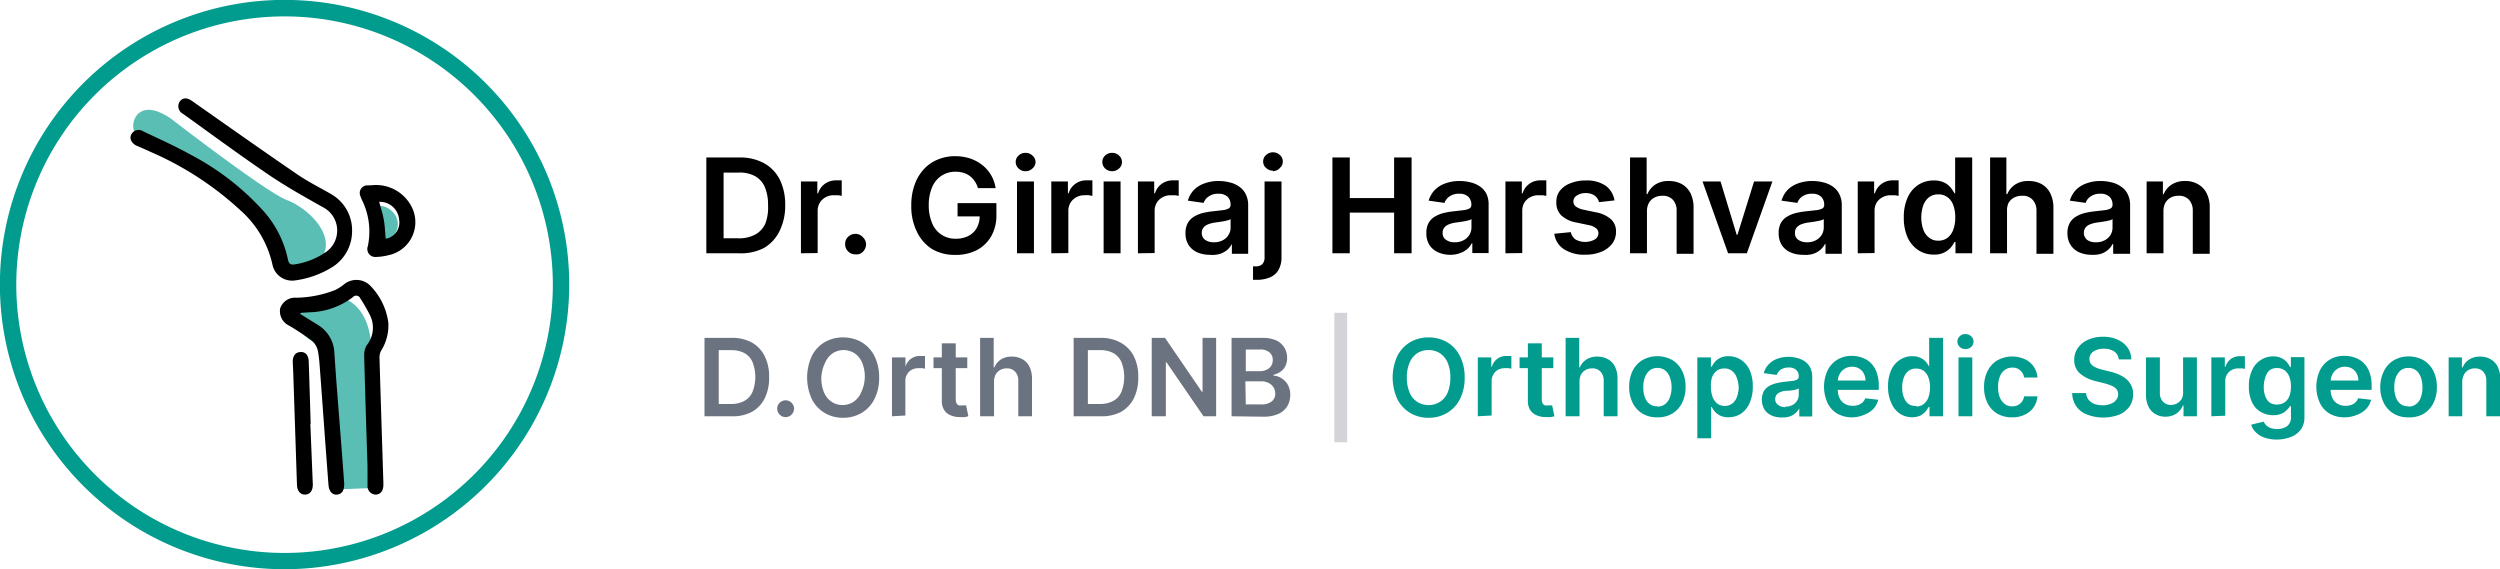 <svg xmlns="http://www.w3.org/2000/svg" viewBox="0 0 231.76 52.77"><g id="Layer_2" data-name="Layer 2"><g id="Layer_2-2" data-name="Layer 2"><g id="_07" data-name="07"><path d="M26.38,52.77A26.39,26.39,0,1,1,52.77,26.38,26.42,26.42,0,0,1,26.38,52.77Zm0-51.25A24.87,24.87,0,1,0,51.25,26.38,24.89,24.89,0,0,0,26.38,1.52Z" style="fill:#019c8e"/><path d="M31.53,27.56s2.74.4,2.9,4.76l.27,12.91-3.76.15S32.05,33.14,29.61,32s-3-3.14-1.58-3.83A8.33,8.33,0,0,1,31.53,27.56Z" style="fill:#5abeb5"/><path d="M15.85,11s8.86,6.85,10.75,7.55,4.63,3.26,3.22,5.37a3.52,3.52,0,0,1-1.25,1.18A1.6,1.6,0,0,1,26.26,24a9.06,9.06,0,0,0-3.71-5.28,64.84,64.84,0,0,0-9.32-5.63,1.59,1.59,0,0,1-.48-2.48C13.27,10.07,14.19,9.88,15.85,11Z" style="fill:#5abeb5"/><path d="M34.93,19.07a1.86,1.86,0,0,1,1.85,1.16,1.57,1.57,0,0,1-1.13,2.09,2.9,2.9,0,0,1-.59.09.37.37,0,0,1-.38-.49,3.31,3.31,0,0,0-.26-2.1,1.86,1.86,0,0,1-.1-.25.35.35,0,0,1,.28-.47Z" style="fill:#5abeb5"/><path d="M32.64,21.41a3.93,3.93,0,0,1-2,3.45A8.71,8.71,0,0,1,27.33,26a1.86,1.86,0,0,1-2.06-1.41,9.45,9.45,0,0,0-3-5.11,29.51,29.51,0,0,0-8.29-5.39c-.42-.2-.84-.38-1.27-.56s-.73-.6-.57-1a.76.76,0,0,1,1.14-.35c1.48.7,3,1.38,4.43,2.18a24.13,24.13,0,0,1,6.62,5.1,9.67,9.67,0,0,1,2.36,4.59c.07.38.25.53.63.46a6.9,6.9,0,0,0,3-1.22,2.43,2.43,0,0,0-.4-4.09c-1.78-1-3.57-2-5.26-3.17-2.6-1.77-5.14-3.65-7.7-5.48a.79.79,0,0,1-.29-1.15c.29-.37.69-.37,1.19,0,3.22,2.26,6.43,4.53,9.68,6.75,1,.69,2.1,1.23,3.15,1.84A3.86,3.86,0,0,1,32.64,21.41Z"/><path d="M27.81,29.09l1.61,1A3.18,3.18,0,0,1,31,32.74c.18,2.75.41,5.49.62,8.24.1,1.29.2,2.58.29,3.87,0,.62-.2.95-.65,1s-.77-.3-.81-.92c-.26-3.39-.5-6.77-.75-10.15-.06-.74-.09-1.48-.22-2.2a1.77,1.77,0,0,0-.57-1,23.54,23.54,0,0,0-2.12-1.4,1.48,1.48,0,0,1-.82-1.58,1.45,1.45,0,0,1,1.49-1,10.32,10.32,0,0,0,3.65-.73,4.69,4.69,0,0,0,.76-.49,1.81,1.81,0,0,1,2.42.07A6,6,0,0,1,36,29.92a4.38,4.38,0,0,1-.65,2.56,1.29,1.29,0,0,0-.17.63c.11,3.87.24,7.74.36,11.61,0,.08,0,.16,0,.24,0,.55-.28.89-.73.89a.78.78,0,0,1-.74-.84c0-.59,0-1.19,0-1.78-.11-3.42-.22-6.85-.31-10.27A1.78,1.78,0,0,1,34,32a2.6,2.6,0,0,0,.31-2.76,15.41,15.41,0,0,0-.91-1.58.41.41,0,0,0-.69-.11,6.91,6.91,0,0,1-4,1.4L27.9,29S27.86,29.05,27.81,29.09Z"/><path d="M34.61,17.16a3.7,3.7,0,0,1,3.69,2.32,3.13,3.13,0,0,1-2.25,4.17,5.33,5.33,0,0,1-1.18.17.74.74,0,0,1-.77-1,6.57,6.57,0,0,0-.51-4.21,4.89,4.89,0,0,1-.2-.48.71.71,0,0,1,.56-.94C34.2,17.18,34.46,17.18,34.61,17.16Zm.54,1.55c.15.56.33,1.1.43,1.66s.12,1.17.18,1.76A1.52,1.52,0,0,0,37,20.37,1.79,1.79,0,0,0,35.15,18.71Z"/><path d="M28.77,39.3,29,44.92c0,.56-.24.9-.69.93s-.76-.32-.78-.9c-.11-3.21-.21-6.43-.32-9.65,0-.57-.05-1.15-.07-1.73s.25-.92.72-.94.74.3.76.86c.07,1.94.12,3.88.18,5.81Z"/><path d="M68.48,23.48h-3V14.6h3.07a4.58,4.58,0,0,1,2.28.53,3.57,3.57,0,0,1,1.46,1.52A5.19,5.19,0,0,1,72.79,19a5.2,5.2,0,0,1-.51,2.39A3.64,3.64,0,0,1,70.8,23,4.68,4.68,0,0,1,68.48,23.48Zm-1.4-1.39H68.4A3.15,3.15,0,0,0,70,21.75a2.17,2.17,0,0,0,.94-1A4.2,4.2,0,0,0,71.2,19a4.15,4.15,0,0,0-.31-1.69,2.13,2.13,0,0,0-.93-1A3,3,0,0,0,68.45,16H67.08Z"/><path d="M74.25,23.48V16.82h1.52v1.11h.07a1.68,1.68,0,0,1,.63-.89,1.74,1.74,0,0,1,1-.32h.29l.27,0v1.44l-.31-.06-.42,0a1.54,1.54,0,0,0-.77.19,1.41,1.41,0,0,0-.53.5,1.46,1.46,0,0,0-.2.76v3.91Z"/><path d="M79.3,23.58a.93.93,0,0,1-.68-.28.89.89,0,0,1-.27-.68.86.86,0,0,1,.27-.66.93.93,0,0,1,.68-.28A.91.91,0,0,1,80,22a.92.92,0,0,1,.29.66,1,1,0,0,1-.49.83A.85.85,0,0,1,79.3,23.58Z"/><path d="M90.66,17.44a2.22,2.22,0,0,0-.3-.64,2,2,0,0,0-.45-.48,1.88,1.88,0,0,0-.6-.3,2.5,2.5,0,0,0-.74-.1,2.3,2.3,0,0,0-1.27.36,2.33,2.33,0,0,0-.88,1.06A4.08,4.08,0,0,0,86.1,19a4.17,4.17,0,0,0,.32,1.71,2.28,2.28,0,0,0,2.19,1.42,2.52,2.52,0,0,0,1.17-.26,1.83,1.83,0,0,0,.77-.74A2.28,2.28,0,0,0,90.82,20l.36.06H88.77V18.83h3.6V19.9a3.86,3.86,0,0,1-.48,2,3.33,3.33,0,0,1-1.34,1.29,4.24,4.24,0,0,1-2,.44,4.13,4.13,0,0,1-2.16-.55A3.85,3.85,0,0,1,85,21.48a5.25,5.25,0,0,1-.52-2.43,5.45,5.45,0,0,1,.31-1.92,4.1,4.1,0,0,1,.85-1.44,3.54,3.54,0,0,1,1.3-.9,4.05,4.05,0,0,1,1.61-.31,4.43,4.43,0,0,1,1.38.21,3.73,3.73,0,0,1,1.13.61,3.35,3.35,0,0,1,.82.94,3.43,3.43,0,0,1,.42,1.2Z"/><path d="M95.07,15.87a.87.87,0,0,1-.64-.25.8.8,0,0,1-.27-.6.77.77,0,0,1,.27-.6.87.87,0,0,1,.64-.25.89.89,0,0,1,.64.25A.8.8,0,0,1,96,15a.77.77,0,0,1-.27.6A.89.89,0,0,1,95.07,15.87Zm-.79,7.61V16.82h1.57v6.66Z"/><path d="M97.46,23.48V16.82H99v1.11h.06a1.69,1.69,0,0,1,1.65-1.21H101l.27,0v1.44l-.31-.06a3,3,0,0,0-.42,0,1.54,1.54,0,0,0-.77.19,1.41,1.41,0,0,0-.53.5,1.46,1.46,0,0,0-.2.76v3.91Z"/><path d="M103.1,15.87a.91.91,0,0,1-.65-.25.83.83,0,0,1-.26-.6.79.79,0,0,1,.26-.6.91.91,0,0,1,.65-.25.89.89,0,0,1,.64.25.8.8,0,0,1,.27.6.77.77,0,0,1-.27.6A.89.89,0,0,1,103.1,15.87Zm-.79,7.61V16.82h1.57v6.66Z"/><path d="M105.49,23.48V16.82H107v1.11h.07a1.68,1.68,0,0,1,.63-.89,1.74,1.74,0,0,1,1-.32H109l.27,0v1.44l-.31-.06-.42,0a1.54,1.54,0,0,0-.77.19,1.41,1.41,0,0,0-.53.5,1.46,1.46,0,0,0-.2.76v3.91Z"/><path d="M112.13,23.62a2.8,2.8,0,0,1-1.14-.23,1.88,1.88,0,0,1-.8-.67,2,2,0,0,1-.29-1.11,1.88,1.88,0,0,1,.21-.93,1.61,1.61,0,0,1,.57-.59,3,3,0,0,1,.81-.34,6.82,6.82,0,0,1,.94-.16l.95-.11a1.52,1.52,0,0,0,.53-.16.37.37,0,0,0,.17-.33v0a1,1,0,0,0-.29-.76,1.21,1.21,0,0,0-.84-.27,1.45,1.45,0,0,0-.91.26,1.19,1.19,0,0,0-.46.59l-1.46-.21a2.33,2.33,0,0,1,.57-1,2.59,2.59,0,0,1,1-.61,3.68,3.68,0,0,1,1.27-.21,4,4,0,0,1,1,.12,2.41,2.41,0,0,1,.87.37,1.81,1.81,0,0,1,.64.7,2.27,2.27,0,0,1,.24,1.1v4.46h-1.51v-.91h0a2.13,2.13,0,0,1-.4.52,2.06,2.06,0,0,1-.65.38A2.52,2.52,0,0,1,112.13,23.62Zm.41-1.16a1.66,1.66,0,0,0,.82-.19,1.28,1.28,0,0,0,.53-.5,1.22,1.22,0,0,0,.19-.68v-.78a.66.66,0,0,1-.25.11,3.23,3.23,0,0,1-.39.09l-.43.07-.37.05a2.9,2.9,0,0,0-.63.16,1.08,1.08,0,0,0-.44.3.79.79,0,0,0-.16.5.75.75,0,0,0,.32.65A1.36,1.36,0,0,0,112.54,22.46Z"/><path d="M117.23,16.82h1.57v7a2.36,2.36,0,0,1-.27,1.19,1.64,1.64,0,0,1-.79.7,3.1,3.1,0,0,1-1.25.23h-.33V24.69h.23a.82.82,0,0,0,.65-.22.92.92,0,0,0,.19-.64Zm.78-1a.89.89,0,0,1-.64-.25.77.77,0,0,1-.27-.6.78.78,0,0,1,.27-.6.94.94,0,0,1,1.28,0,.78.78,0,0,1,.27.6.77.77,0,0,1-.27.6A.89.89,0,0,1,118,15.87Z"/><path d="M123.52,23.48V14.6h1.61v3.76h4.11V14.6h1.62v8.88h-1.62V19.71h-4.11v3.77Z"/><path d="M134.46,23.62a2.73,2.73,0,0,1-1.14-.23,1.82,1.82,0,0,1-.8-.67,2,2,0,0,1-.29-1.11,1.88,1.88,0,0,1,.2-.93,1.61,1.61,0,0,1,.57-.59,2.89,2.89,0,0,1,.82-.34,6.94,6.94,0,0,1,.93-.16l.95-.11a1.58,1.58,0,0,0,.54-.16.36.36,0,0,0,.16-.33v0a1,1,0,0,0-.29-.76,1.17,1.17,0,0,0-.83-.27,1.5,1.5,0,0,0-.92.26,1.22,1.22,0,0,0-.45.59l-1.47-.21a2.45,2.45,0,0,1,.58-1,2.55,2.55,0,0,1,1-.61,3.74,3.74,0,0,1,1.28-.21,4,4,0,0,1,1,.12,2.57,2.57,0,0,1,.87.37,1.86,1.86,0,0,1,.63.7A2.27,2.27,0,0,1,138,19v4.46h-1.51v-.91h-.05a1.91,1.91,0,0,1-.4.52,2,2,0,0,1-.65.38A2.46,2.46,0,0,1,134.46,23.62Zm.4-1.16a1.63,1.63,0,0,0,.82-.19,1.37,1.37,0,0,0,.54-.5,1.31,1.31,0,0,0,.19-.68v-.78a.66.66,0,0,1-.25.11,3.75,3.75,0,0,1-.39.09l-.43.07-.37.05a2.63,2.63,0,0,0-.63.16,1,1,0,0,0-.44.3.73.73,0,0,0-.16.5.72.72,0,0,0,.32.65A1.35,1.35,0,0,0,134.86,22.46Z"/><path d="M139.56,23.48V16.82h1.52v1.11h.07a1.63,1.63,0,0,1,.63-.89,1.69,1.69,0,0,1,1-.32h.3l.27,0v1.44l-.32-.06-.41,0a1.52,1.52,0,0,0-.77.19,1.37,1.37,0,0,0-.54.5,1.45,1.45,0,0,0-.19.76v3.91Z"/><path d="M149.67,18.58l-1.43.16a1.14,1.14,0,0,0-.21-.41,1.05,1.05,0,0,0-.4-.31,1.46,1.46,0,0,0-.62-.12,1.41,1.41,0,0,0-.82.22.63.63,0,0,0-.33.55.57.57,0,0,0,.22.47,1.76,1.76,0,0,0,.72.3l1.14.24a2.9,2.9,0,0,1,1.41.65,1.51,1.51,0,0,1,.46,1.16,1.8,1.8,0,0,1-.36,1.11,2.44,2.44,0,0,1-1,.74,3.78,3.78,0,0,1-1.47.27,3.43,3.43,0,0,1-2-.51,2,2,0,0,1-.89-1.43l1.53-.15a1.12,1.12,0,0,0,.44.68,1.84,1.84,0,0,0,1.78,0,.67.67,0,0,0,.34-.57.57.57,0,0,0-.22-.47,1.5,1.5,0,0,0-.67-.29l-1.14-.24a2.73,2.73,0,0,1-1.42-.67,1.61,1.61,0,0,1-.45-1.21,1.66,1.66,0,0,1,.33-1.07,2.23,2.23,0,0,1,1-.7,3.66,3.66,0,0,1,1.41-.25,3.08,3.08,0,0,1,1.85.5A2.09,2.09,0,0,1,149.67,18.58Z"/><path d="M152.68,19.58v3.9h-1.57V14.6h1.54V18h.07a2,2,0,0,1,.73-.89,2.23,2.23,0,0,1,1.26-.33,2.49,2.49,0,0,1,1.21.29,2.05,2.05,0,0,1,.8.85,3,3,0,0,1,.28,1.37v4.24h-1.57v-4a1.45,1.45,0,0,0-.34-1,1.23,1.23,0,0,0-1-.38,1.5,1.5,0,0,0-.74.18,1.22,1.22,0,0,0-.51.52A1.61,1.61,0,0,0,152.68,19.58Z"/><path d="M164.31,16.82l-2.37,6.66H160.2l-2.37-6.66h1.67L161,21.77h.07l1.54-4.95Z"/><path d="M167.12,23.62a2.73,2.73,0,0,1-1.14-.23,1.82,1.82,0,0,1-.8-.67,2,2,0,0,1-.29-1.11,1.88,1.88,0,0,1,.2-.93,1.61,1.61,0,0,1,.57-.59,2.89,2.89,0,0,1,.82-.34,6.94,6.94,0,0,1,.93-.16l1-.11a1.58,1.58,0,0,0,.54-.16.36.36,0,0,0,.16-.33v0a1,1,0,0,0-.29-.76,1.17,1.17,0,0,0-.83-.27,1.5,1.5,0,0,0-.92.26,1.22,1.22,0,0,0-.45.59l-1.47-.21a2.55,2.55,0,0,1,.57-1,2.67,2.67,0,0,1,1-.61,3.74,3.74,0,0,1,1.28-.21,4,4,0,0,1,1,.12,2.57,2.57,0,0,1,.87.37,1.86,1.86,0,0,1,.63.7,2.27,2.27,0,0,1,.24,1.1v4.46h-1.51v-.91h-.05a1.91,1.91,0,0,1-.4.52,2,2,0,0,1-.65.38A2.46,2.46,0,0,1,167.12,23.62Zm.4-1.16a1.63,1.63,0,0,0,.82-.19,1.37,1.37,0,0,0,.54-.5,1.31,1.31,0,0,0,.19-.68v-.78a.66.66,0,0,1-.25.11,3.75,3.75,0,0,1-.39.09l-.43.07-.37.05a2.63,2.63,0,0,0-.63.16,1,1,0,0,0-.44.3.73.73,0,0,0-.16.5.72.72,0,0,0,.32.65A1.35,1.35,0,0,0,167.52,22.46Z"/><path d="M172.22,23.48V16.82h1.52v1.11h.07a1.63,1.63,0,0,1,.63-.89,1.69,1.69,0,0,1,1-.32h.3l.27,0v1.44l-.32-.06-.41,0a1.52,1.52,0,0,0-.77.19,1.37,1.37,0,0,0-.54.5,1.45,1.45,0,0,0-.19.76v3.91Z"/><path d="M179.26,23.6a2.52,2.52,0,0,1-1.41-.4,2.78,2.78,0,0,1-1-1.17,4.42,4.42,0,0,1-.36-1.87,4.4,4.4,0,0,1,.37-1.88,2.7,2.7,0,0,1,1-1.16,2.58,2.58,0,0,1,1.39-.39,2.15,2.15,0,0,1,1,.2,1.78,1.78,0,0,1,.59.47,3.16,3.16,0,0,1,.35.52h.06V14.6h1.58v8.88h-1.55V22.43h-.09a2.79,2.79,0,0,1-.35.52,1.95,1.95,0,0,1-1.56.65Zm.44-1.29a1.37,1.37,0,0,0,.85-.27,1.65,1.65,0,0,0,.53-.76,3.23,3.23,0,0,0,.18-1.13,3.17,3.17,0,0,0-.18-1.12,1.53,1.53,0,0,0-.53-.74,1.33,1.33,0,0,0-.85-.27,1.4,1.4,0,0,0-.88.27,1.77,1.77,0,0,0-.53.76,3.48,3.48,0,0,0,0,2.21,1.63,1.63,0,0,0,.54.77A1.32,1.32,0,0,0,179.7,22.31Z"/><path d="M186.06,19.58v3.9h-1.57V14.6H186V18h.08a2,2,0,0,1,.73-.89,2.19,2.19,0,0,1,1.25-.33,2.43,2.43,0,0,1,1.21.29,2,2,0,0,1,.8.85,3,3,0,0,1,.29,1.37v4.24h-1.57v-4a1.45,1.45,0,0,0-.35-1,1.21,1.21,0,0,0-1-.38,1.54,1.54,0,0,0-.75.18,1.28,1.28,0,0,0-.51.52A1.71,1.71,0,0,0,186.06,19.58Z"/><path d="M193.89,23.62a2.8,2.8,0,0,1-1.14-.23,1.85,1.85,0,0,1-.79-.67,2,2,0,0,1-.3-1.11,1.88,1.88,0,0,1,.21-.93,1.61,1.61,0,0,1,.57-.59,3,3,0,0,1,.81-.34,7.38,7.38,0,0,1,.94-.16l.95-.11a1.52,1.52,0,0,0,.53-.16.37.37,0,0,0,.17-.33v0a1,1,0,0,0-.29-.76,1.18,1.18,0,0,0-.84-.27,1.47,1.47,0,0,0-.91.26,1.11,1.11,0,0,0-.45.59l-1.47-.21a2.55,2.55,0,0,1,.57-1,2.59,2.59,0,0,1,1-.61,3.68,3.68,0,0,1,1.27-.21,4,4,0,0,1,1,.12,2.41,2.41,0,0,1,.87.37,1.81,1.81,0,0,1,.64.7,2.27,2.27,0,0,1,.24,1.1v4.46H195.9v-.91h-.05a2.13,2.13,0,0,1-.4.52,2,2,0,0,1-.65.38A2.52,2.52,0,0,1,193.89,23.62Zm.41-1.16a1.63,1.63,0,0,0,.82-.19,1.37,1.37,0,0,0,.54-.5,1.3,1.3,0,0,0,.18-.68v-.78a.6.6,0,0,1-.24.11,3.42,3.42,0,0,1-.4.09l-.43.07-.37.05a2.67,2.67,0,0,0-.62.16,1,1,0,0,0-.44.3.85.85,0,0,0,.15,1.15A1.36,1.36,0,0,0,194.3,22.46Z"/><path d="M200.56,19.58v3.9H199V16.82h1.51V18h.07a2,2,0,0,1,.74-.89,2.24,2.24,0,0,1,1.25-.33,2.32,2.32,0,0,1,1.2.3,1.94,1.94,0,0,1,.8.85,2.88,2.88,0,0,1,.28,1.36v4.24h-1.57v-4a1.48,1.48,0,0,0-.34-1,1.24,1.24,0,0,0-1-.38,1.49,1.49,0,0,0-.73.18,1.32,1.32,0,0,0-.5.52A1.71,1.71,0,0,0,200.56,19.58Z"/><path d="M67.77,38.59H65.31V31.32h2.51a3.77,3.77,0,0,1,1.87.43A2.88,2.88,0,0,1,70.88,33a4.19,4.19,0,0,1,.42,2,4.25,4.25,0,0,1-.42,1.95,2.92,2.92,0,0,1-1.21,1.25A3.87,3.87,0,0,1,67.77,38.59Zm-1.14-1.14h1.08A2.57,2.57,0,0,0,69,37.17a1.73,1.73,0,0,0,.76-.84,3.82,3.82,0,0,0,0-2.77,1.79,1.79,0,0,0-.75-.83,2.61,2.61,0,0,0-1.24-.27H66.63Z" style="fill:#6b7280"/><path d="M72.83,38.67a.79.79,0,0,1-.78-.79.74.74,0,0,1,.23-.54.76.76,0,0,1,.55-.23.78.78,0,0,1,.55.23.79.79,0,0,1,.24.54.89.89,0,0,1-.12.4.75.75,0,0,1-.28.28A.77.77,0,0,1,72.83,38.67Z" style="fill:#6b7280"/><path d="M81.5,35a4.26,4.26,0,0,1-.44,2,3.08,3.08,0,0,1-1.19,1.28,3.31,3.31,0,0,1-1.71.45,3.26,3.26,0,0,1-1.71-.45A3.14,3.14,0,0,1,75.26,37a4.81,4.81,0,0,1,0-4,3.14,3.14,0,0,1,1.19-1.28,3.35,3.35,0,0,1,1.71-.44,3.4,3.4,0,0,1,1.71.44,3.14,3.14,0,0,1,1.19,1.28A4.32,4.32,0,0,1,81.5,35Zm-1.33,0a3.39,3.39,0,0,0-.25-1.39,2,2,0,0,0-.71-.87,2,2,0,0,0-1-.29,1.92,1.92,0,0,0-1,.29,2,2,0,0,0-.71.87A3.38,3.38,0,0,0,76.14,35a3.43,3.43,0,0,0,.26,1.4,1.91,1.91,0,0,0,.71.86,1.84,1.84,0,0,0,1,.29,1.89,1.89,0,0,0,1-.29,1.91,1.91,0,0,0,.71-.86A3.44,3.44,0,0,0,80.17,35Z" style="fill:#6b7280"/><path d="M82.69,38.59V33.13h1.25V34h0a1.36,1.36,0,0,1,1.35-1h.24l.22,0v1.18l-.26-.05-.34,0a1.33,1.33,0,0,0-.63.15,1.09,1.09,0,0,0-.43.42,1.13,1.13,0,0,0-.16.61v3.21Z" style="fill:#6b7280"/><path d="M89.67,33.13v1H86.54v-1Zm-2.36-1.3H88.6V37a.71.71,0,0,0,.08.39.39.39,0,0,0,.21.19.88.88,0,0,0,.29,0l.22,0,.16,0,.21,1a1.85,1.85,0,0,1-.29.08,2,2,0,0,1-.46,0,2,2,0,0,1-.87-.15,1.27,1.27,0,0,1-.62-.5,1.51,1.51,0,0,1-.22-.85Z" style="fill:#6b7280"/><path d="M92.15,35.39v3.2H90.86V31.32h1.26v2.74h.06a1.6,1.6,0,0,1,.6-.73,1.78,1.78,0,0,1,1-.27,2,2,0,0,1,1,.24,1.6,1.6,0,0,1,.66.7,2.51,2.51,0,0,1,.23,1.12v3.47H94.4V35.32a1.21,1.21,0,0,0-.29-.86,1,1,0,0,0-.79-.31,1.19,1.19,0,0,0-.6.15,1.06,1.06,0,0,0-.42.42A1.41,1.41,0,0,0,92.15,35.39Z" style="fill:#6b7280"/><path d="M102,38.59H99.53V31.32H102a3.76,3.76,0,0,1,1.86.43A3,3,0,0,1,105.1,33a4.19,4.19,0,0,1,.42,2,4.25,4.25,0,0,1-.42,1.95,3,3,0,0,1-1.21,1.25A3.89,3.89,0,0,1,102,38.59Zm-1.15-1.14h1.08a2.57,2.57,0,0,0,1.27-.28,1.73,1.73,0,0,0,.76-.84,3.82,3.82,0,0,0,0-2.77,1.79,1.79,0,0,0-.75-.83,2.56,2.56,0,0,0-1.24-.27h-1.12Z" style="fill:#6b7280"/><path d="M112.74,31.32v7.27h-1.17l-3.43-5h-.06v5h-1.31V31.32H108l3.42,5h.06v-5Z" style="fill:#6b7280"/><path d="M114.17,38.59V31.32H117a3.18,3.18,0,0,1,1.32.24,1.75,1.75,0,0,1,1,1.64,1.61,1.61,0,0,1-.17.76,1.41,1.41,0,0,1-.46.51,2,2,0,0,1-.64.28v.07a1.54,1.54,0,0,1,.74.24,1.62,1.62,0,0,1,.59.6,1.88,1.88,0,0,1,.23,1,1.94,1.94,0,0,1-.28,1,1.8,1.8,0,0,1-.82.71,3.32,3.32,0,0,1-1.39.26Zm1.32-4.18h1.3a1.41,1.41,0,0,0,.62-.13,1,1,0,0,0,.43-.36,1,1,0,0,0,.15-.55.88.88,0,0,0-.29-.69,1.27,1.27,0,0,0-.88-.28h-1.33Zm0,3.08h1.41a1.54,1.54,0,0,0,1-.28.9.9,0,0,0,.32-.71,1.08,1.08,0,0,0-.62-1,1.51,1.51,0,0,0-.7-.15h-1.45Z" style="fill:#6b7280"/><path d="M124.89,29v12H123.7V29Z" style="fill:#d4d4d8"/><path d="M135.78,35a4.26,4.26,0,0,1-.44,2,3.08,3.08,0,0,1-1.19,1.28,3.31,3.31,0,0,1-1.71.45,3.26,3.26,0,0,1-1.71-.45A3.14,3.14,0,0,1,129.54,37a4.81,4.81,0,0,1,0-4,3.14,3.14,0,0,1,1.19-1.28,3.35,3.35,0,0,1,1.71-.44,3.4,3.4,0,0,1,1.71.44,3.14,3.14,0,0,1,1.19,1.28A4.32,4.32,0,0,1,135.78,35Zm-1.33,0a3.39,3.39,0,0,0-.25-1.39,2,2,0,0,0-.72-.87,2,2,0,0,0-2.09,0,2,2,0,0,0-.71.87,3.38,3.38,0,0,0-.26,1.39,3.43,3.43,0,0,0,.26,1.4,1.91,1.91,0,0,0,.71.86,2,2,0,0,0,2.09,0,1.93,1.93,0,0,0,.72-.86A3.44,3.44,0,0,0,134.45,35Z" style="fill:#019c8e"/><path d="M137,38.59V33.13h1.25V34h.05a1.36,1.36,0,0,1,1.35-1h.24l.22,0v1.18l-.26-.05-.34,0a1.33,1.33,0,0,0-.63.15,1.09,1.09,0,0,0-.43.42,1.14,1.14,0,0,0-.17.61v3.21Z" style="fill:#019c8e"/><path d="M144,33.13v1h-3.13v-1Zm-2.36-1.3h1.29V37a.71.71,0,0,0,.08.39.39.39,0,0,0,.21.19.84.84,0,0,0,.29,0l.22,0,.16,0,.21,1a1.85,1.85,0,0,1-.29.08,2,2,0,0,1-.46,0,2,2,0,0,1-.87-.15,1.27,1.27,0,0,1-.62-.5,1.51,1.51,0,0,1-.22-.85Z" style="fill:#019c8e"/><path d="M146.43,35.39v3.2h-1.29V31.32h1.26v2.74h.06a1.6,1.6,0,0,1,.6-.73,1.78,1.78,0,0,1,1-.27,2,2,0,0,1,1,.24,1.6,1.6,0,0,1,.66.7,2.51,2.51,0,0,1,.23,1.12v3.47h-1.28V35.32a1.21,1.21,0,0,0-.29-.86,1,1,0,0,0-.79-.31,1.19,1.19,0,0,0-.6.15,1.06,1.06,0,0,0-.42.42A1.41,1.41,0,0,0,146.43,35.39Z" style="fill:#019c8e"/><path d="M153.65,38.69a2.59,2.59,0,0,1-1.39-.35,2.4,2.4,0,0,1-.91-1,3.26,3.26,0,0,1-.32-1.48,3.32,3.32,0,0,1,.32-1.48,2.4,2.4,0,0,1,.91-1,2.84,2.84,0,0,1,2.77,0,2.4,2.4,0,0,1,.91,1,3.32,3.32,0,0,1,.32,1.48,3.26,3.26,0,0,1-.32,1.48,2.4,2.4,0,0,1-.91,1A2.58,2.58,0,0,1,153.65,38.69Zm0-1a1.13,1.13,0,0,0,.73-.24,1.35,1.35,0,0,0,.43-.64,2.57,2.57,0,0,0,.15-.9,2.63,2.63,0,0,0-.15-.91,1.49,1.49,0,0,0-.43-.65,1.13,1.13,0,0,0-.73-.24,1.11,1.11,0,0,0-.73.24,1.5,1.5,0,0,0-.44.65,2.63,2.63,0,0,0-.14.91,2.58,2.58,0,0,0,.14.9,1.36,1.36,0,0,0,.44.64A1.11,1.11,0,0,0,153.65,37.66Z" style="fill:#019c8e"/><path d="M157.35,40.63v-7.5h1.26V34h.07a2.41,2.41,0,0,1,.28-.43,1.46,1.46,0,0,1,.49-.38,1.68,1.68,0,0,1,.79-.17,2.05,2.05,0,0,1,1.14.33,2.21,2.21,0,0,1,.81.94,3.55,3.55,0,0,1,.3,1.54,3.61,3.61,0,0,1-.29,1.52,2.32,2.32,0,0,1-.8,1,2.09,2.09,0,0,1-1.15.33,1.75,1.75,0,0,1-.78-.15,1.65,1.65,0,0,1-.5-.38,2.91,2.91,0,0,1-.29-.42h-.05v2.9Zm1.26-4.77a2.67,2.67,0,0,0,.15.93,1.41,1.41,0,0,0,.43.62,1.15,1.15,0,0,0,.7.22,1.12,1.12,0,0,0,.71-.23,1.32,1.32,0,0,0,.43-.63,2.55,2.55,0,0,0,.15-.91A2.74,2.74,0,0,0,161,35a1.35,1.35,0,0,0-.44-.62,1.11,1.11,0,0,0-.71-.22,1.14,1.14,0,0,0-.7.21,1.4,1.4,0,0,0-.44.61A2.58,2.58,0,0,0,158.61,35.86Z" style="fill:#019c8e"/><path d="M165.16,38.7a2.19,2.19,0,0,1-.94-.19,1.52,1.52,0,0,1-.65-.55,1.82,1.82,0,0,1-.07-1.67,1.35,1.35,0,0,1,.47-.48,2.29,2.29,0,0,1,.66-.27,5,5,0,0,1,.77-.14l.78-.09a1.09,1.09,0,0,0,.43-.13.29.29,0,0,0,.14-.27v0a.78.78,0,0,0-.24-.62.94.94,0,0,0-.68-.22,1.26,1.26,0,0,0-.75.2,1,1,0,0,0-.37.49l-1.2-.17a1.84,1.84,0,0,1,.47-.83,2.07,2.07,0,0,1,.8-.51,3.11,3.11,0,0,1,1-.17,3.06,3.06,0,0,1,.79.1,2.24,2.24,0,0,1,.71.3,1.59,1.59,0,0,1,.52.57,1.91,1.91,0,0,1,.2.91v3.65H166.8v-.75h0a1.61,1.61,0,0,1-.33.42,1.63,1.63,0,0,1-.53.32A2.09,2.09,0,0,1,165.16,38.7Zm.33-1a1.41,1.41,0,0,0,.67-.15,1.07,1.07,0,0,0,.59-1V36a.63.63,0,0,1-.2.09,2.49,2.49,0,0,1-.32.08l-.35.05-.3,0a1.89,1.89,0,0,0-.52.12.86.86,0,0,0-.36.25.65.65,0,0,0-.13.41.61.61,0,0,0,.26.53A1.12,1.12,0,0,0,165.49,37.75Z" style="fill:#019c8e"/><path d="M171.75,38.69a2.79,2.79,0,0,1-1.42-.34,2.31,2.31,0,0,1-.91-1,3.61,3.61,0,0,1,0-3,2.39,2.39,0,0,1,.9-1,2.51,2.51,0,0,1,1.36-.36,2.75,2.75,0,0,1,.95.17,2.14,2.14,0,0,1,.8.49,2.34,2.34,0,0,1,.54.86,3.54,3.54,0,0,1,.2,1.24v.39H169.7v-.86h3.24a1.4,1.4,0,0,0-.16-.66,1.14,1.14,0,0,0-.44-.46,1.22,1.22,0,0,0-.64-.16,1.25,1.25,0,0,0-.7.19,1.35,1.35,0,0,0-.46.49,1.42,1.42,0,0,0-.17.67v.76a1.74,1.74,0,0,0,.18.82,1.18,1.18,0,0,0,.48.51,1.44,1.44,0,0,0,.73.18,1.37,1.37,0,0,0,.51-.08,1.23,1.23,0,0,0,.4-.23,1.14,1.14,0,0,0,.25-.39l1.2.14a1.9,1.9,0,0,1-.43.82,2.16,2.16,0,0,1-.82.55A3,3,0,0,1,171.75,38.69Z" style="fill:#019c8e"/><path d="M177.28,38.68a2.06,2.06,0,0,1-1.15-.33,2.18,2.18,0,0,1-.8-1,3.46,3.46,0,0,1-.3-1.52,3.55,3.55,0,0,1,.3-1.54,2.21,2.21,0,0,1,.81-.94,2.05,2.05,0,0,1,1.14-.33,1.68,1.68,0,0,1,.79.17,1.37,1.37,0,0,1,.49.38,2.41,2.41,0,0,1,.28.43h0V31.32h1.29v7.27h-1.26v-.86h-.08a2.28,2.28,0,0,1-.29.42,1.6,1.6,0,0,1-.49.38A1.81,1.81,0,0,1,177.28,38.68Zm.36-1a1.14,1.14,0,0,0,.69-.22,1.35,1.35,0,0,0,.44-.62,2.67,2.67,0,0,0,.15-.93,2.57,2.57,0,0,0-.15-.92,1.38,1.38,0,0,0-.43-.61,1.16,1.16,0,0,0-.7-.21,1.12,1.12,0,0,0-.72.22,1.41,1.41,0,0,0-.43.62,2.5,2.5,0,0,0-.15.9,2.55,2.55,0,0,0,.15.91,1.33,1.33,0,0,0,.44.63A1.12,1.12,0,0,0,177.64,37.63Z" style="fill:#019c8e"/><path d="M182.2,32.36a.75.75,0,0,1-.52-.2.66.66,0,0,1-.22-.5.64.64,0,0,1,.22-.49.71.71,0,0,1,.52-.2.78.78,0,0,1,.53.2.67.67,0,0,1,0,1A.78.78,0,0,1,182.2,32.36Zm-.64,6.23V33.13h1.28v5.46Z" style="fill:#019c8e"/><path d="M186.54,38.69a2.72,2.72,0,0,1-1.4-.35,2.36,2.36,0,0,1-.9-1,3.23,3.23,0,0,1-.31-1.46,3.18,3.18,0,0,1,.32-1.47,2.39,2.39,0,0,1,.9-1,2.86,2.86,0,0,1,2.56-.11A2,2,0,0,1,188.88,35h-1.23a1.2,1.2,0,0,0-.36-.66,1,1,0,0,0-.74-.26,1.17,1.17,0,0,0-.69.21,1.26,1.26,0,0,0-.46.61,2.39,2.39,0,0,0-.17.94,2.54,2.54,0,0,0,.16,1,1.45,1.45,0,0,0,.46.61,1.12,1.12,0,0,0,.7.22,1.19,1.19,0,0,0,.51-.11,1,1,0,0,0,.38-.32,1.2,1.2,0,0,0,.21-.5h1.23a2.21,2.21,0,0,1-.34,1,2,2,0,0,1-.81.69A2.61,2.61,0,0,1,186.54,38.69Z" style="fill:#019c8e"/><path d="M196.42,33.32a1,1,0,0,0-.41-.73,1.67,1.67,0,0,0-1-.26,1.65,1.65,0,0,0-.7.13,1.07,1.07,0,0,0-.46.33.86.86,0,0,0-.15.49.77.77,0,0,0,.1.4,1,1,0,0,0,.29.28,2.12,2.12,0,0,0,.4.19,3.19,3.19,0,0,0,.44.13l.68.17a5.34,5.34,0,0,1,.8.26,3.07,3.07,0,0,1,.68.41,2,2,0,0,1,.48.6,1.81,1.81,0,0,1,.18.83,1.94,1.94,0,0,1-.33,1.12,2.25,2.25,0,0,1-.94.76,4.19,4.19,0,0,1-3,0,2.13,2.13,0,0,1-1-.76,2.24,2.24,0,0,1-.38-1.23h1.29a1.1,1.1,0,0,0,.24.63,1.32,1.32,0,0,0,.54.38,2.17,2.17,0,0,0,.74.12,1.9,1.9,0,0,0,.75-.13,1.08,1.08,0,0,0,.51-.36.81.81,0,0,0,.19-.54.72.72,0,0,0-.16-.47,1.34,1.34,0,0,0-.46-.32,4.53,4.53,0,0,0-.68-.22l-.83-.21a3.33,3.33,0,0,1-1.42-.71,1.59,1.59,0,0,1-.52-1.25,1.87,1.87,0,0,1,.35-1.12,2.23,2.23,0,0,1,.95-.75,3.35,3.35,0,0,1,1.37-.27,3.2,3.2,0,0,1,1.36.27,2.26,2.26,0,0,1,.92.74,1.93,1.93,0,0,1,.34,1.09Z" style="fill:#019c8e"/><path d="M202.38,36.29V33.13h1.28v5.46h-1.24v-1h-.06a1.68,1.68,0,0,1-.6.75,1.82,1.82,0,0,1-1,.29,1.8,1.8,0,0,1-.94-.24,1.64,1.64,0,0,1-.65-.7,2.53,2.53,0,0,1-.23-1.11V33.13h1.29v3.28a1.15,1.15,0,0,0,.28.82,1,1,0,0,0,.75.31,1.21,1.21,0,0,0,.55-.14,1.1,1.1,0,0,0,.44-.42A1.31,1.31,0,0,0,202.38,36.29Z" style="fill:#019c8e"/><path d="M205,38.59V33.13h1.25V34h.06a1.43,1.43,0,0,1,.51-.73,1.4,1.4,0,0,1,.83-.25h.24l.22,0v1.18l-.25-.05-.34,0a1.28,1.28,0,0,0-.63.15,1.11,1.11,0,0,0-.44.42,1.13,1.13,0,0,0-.16.61v3.21Z" style="fill:#019c8e"/><path d="M211.09,40.75a3.53,3.53,0,0,1-1.19-.19,2.14,2.14,0,0,1-.79-.5,1.57,1.57,0,0,1-.42-.69l1.15-.28a1.94,1.94,0,0,0,.23.32,1.21,1.21,0,0,0,.4.26,1.72,1.72,0,0,0,.64.1,1.53,1.53,0,0,0,.91-.26,1,1,0,0,0,.36-.87v-1h-.07A1.64,1.64,0,0,1,212,38a1.48,1.48,0,0,1-.5.35,1.89,1.89,0,0,1-.77.14,2.21,2.21,0,0,1-1.14-.3,2,2,0,0,1-.81-.88,3.29,3.29,0,0,1-.3-1.49,3.41,3.41,0,0,1,.3-1.51,2.15,2.15,0,0,1,.81-.94,2.05,2.05,0,0,1,1.14-.33,1.68,1.68,0,0,1,.79.17,1.37,1.37,0,0,1,.49.38,1.65,1.65,0,0,1,.28.43h.08v-.91h1.26v5.55a1.91,1.91,0,0,1-.33,1.15,2,2,0,0,1-.91.69A3.65,3.65,0,0,1,211.09,40.75Zm0-3.25a1.2,1.2,0,0,0,.7-.2,1.22,1.22,0,0,0,.44-.57,2.4,2.4,0,0,0,.15-.89,2.52,2.52,0,0,0-.15-.91,1.35,1.35,0,0,0-.44-.6,1.14,1.14,0,0,0-.7-.21,1.11,1.11,0,0,0-.71.22A1.4,1.4,0,0,0,210,35a2.72,2.72,0,0,0-.14.89,2.33,2.33,0,0,0,.15.87,1.22,1.22,0,0,0,.43.58A1.17,1.17,0,0,0,211.1,37.5Z" style="fill:#019c8e"/><path d="M217.39,38.69a2.79,2.79,0,0,1-1.42-.34,2.31,2.31,0,0,1-.91-1,3.61,3.61,0,0,1,0-3,2.39,2.39,0,0,1,.9-1,2.51,2.51,0,0,1,1.36-.36,2.71,2.71,0,0,1,1,.17,2.14,2.14,0,0,1,.8.49,2.34,2.34,0,0,1,.54.86,3.54,3.54,0,0,1,.2,1.24v.39h-4.47v-.86h3.24a1.4,1.4,0,0,0-.16-.66,1.14,1.14,0,0,0-.44-.46,1.22,1.22,0,0,0-.64-.16,1.25,1.25,0,0,0-.7.19,1.35,1.35,0,0,0-.46.49,1.55,1.55,0,0,0-.17.67v.76a1.74,1.74,0,0,0,.18.82,1.18,1.18,0,0,0,.48.51,1.44,1.44,0,0,0,.73.18,1.37,1.37,0,0,0,.51-.08,1.23,1.23,0,0,0,.4-.23,1.14,1.14,0,0,0,.25-.39l1.2.14a1.9,1.9,0,0,1-.43.82,2.2,2.2,0,0,1-.81.55A3.08,3.08,0,0,1,217.39,38.69Z" style="fill:#019c8e"/><path d="M223.27,38.69a2.58,2.58,0,0,1-1.38-.35,2.4,2.4,0,0,1-.91-1,3.26,3.26,0,0,1-.32-1.48A3.32,3.32,0,0,1,221,34.4a2.4,2.4,0,0,1,.91-1,2.84,2.84,0,0,1,2.77,0,2.4,2.4,0,0,1,.91,1,3.32,3.32,0,0,1,.32,1.48,3.26,3.26,0,0,1-.32,1.48,2.4,2.4,0,0,1-.91,1A2.59,2.59,0,0,1,223.27,38.69Zm0-1a1.13,1.13,0,0,0,.73-.24,1.35,1.35,0,0,0,.43-.64,2.58,2.58,0,0,0,.14-.9,2.63,2.63,0,0,0-.14-.91,1.49,1.49,0,0,0-.43-.65,1.13,1.13,0,0,0-.73-.24,1.11,1.11,0,0,0-.73.24,1.5,1.5,0,0,0-.44.65,2.63,2.63,0,0,0-.14.91,2.58,2.58,0,0,0,.14.9,1.36,1.36,0,0,0,.44.64A1.11,1.11,0,0,0,223.28,37.66Z" style="fill:#019c8e"/><path d="M228.26,35.39v3.2H227V33.13h1.23v.93h.07a1.53,1.53,0,0,1,.6-.73,1.82,1.82,0,0,1,1-.27,1.87,1.87,0,0,1,1,.25,1.67,1.67,0,0,1,.65.69,2.54,2.54,0,0,1,.23,1.12v3.47h-1.29V35.32a1.22,1.22,0,0,0-.28-.86,1,1,0,0,0-.78-.31,1.21,1.21,0,0,0-.6.15,1,1,0,0,0-.4.42A1.41,1.41,0,0,0,228.26,35.39Z" style="fill:#019c8e"/></g></g></g></svg>